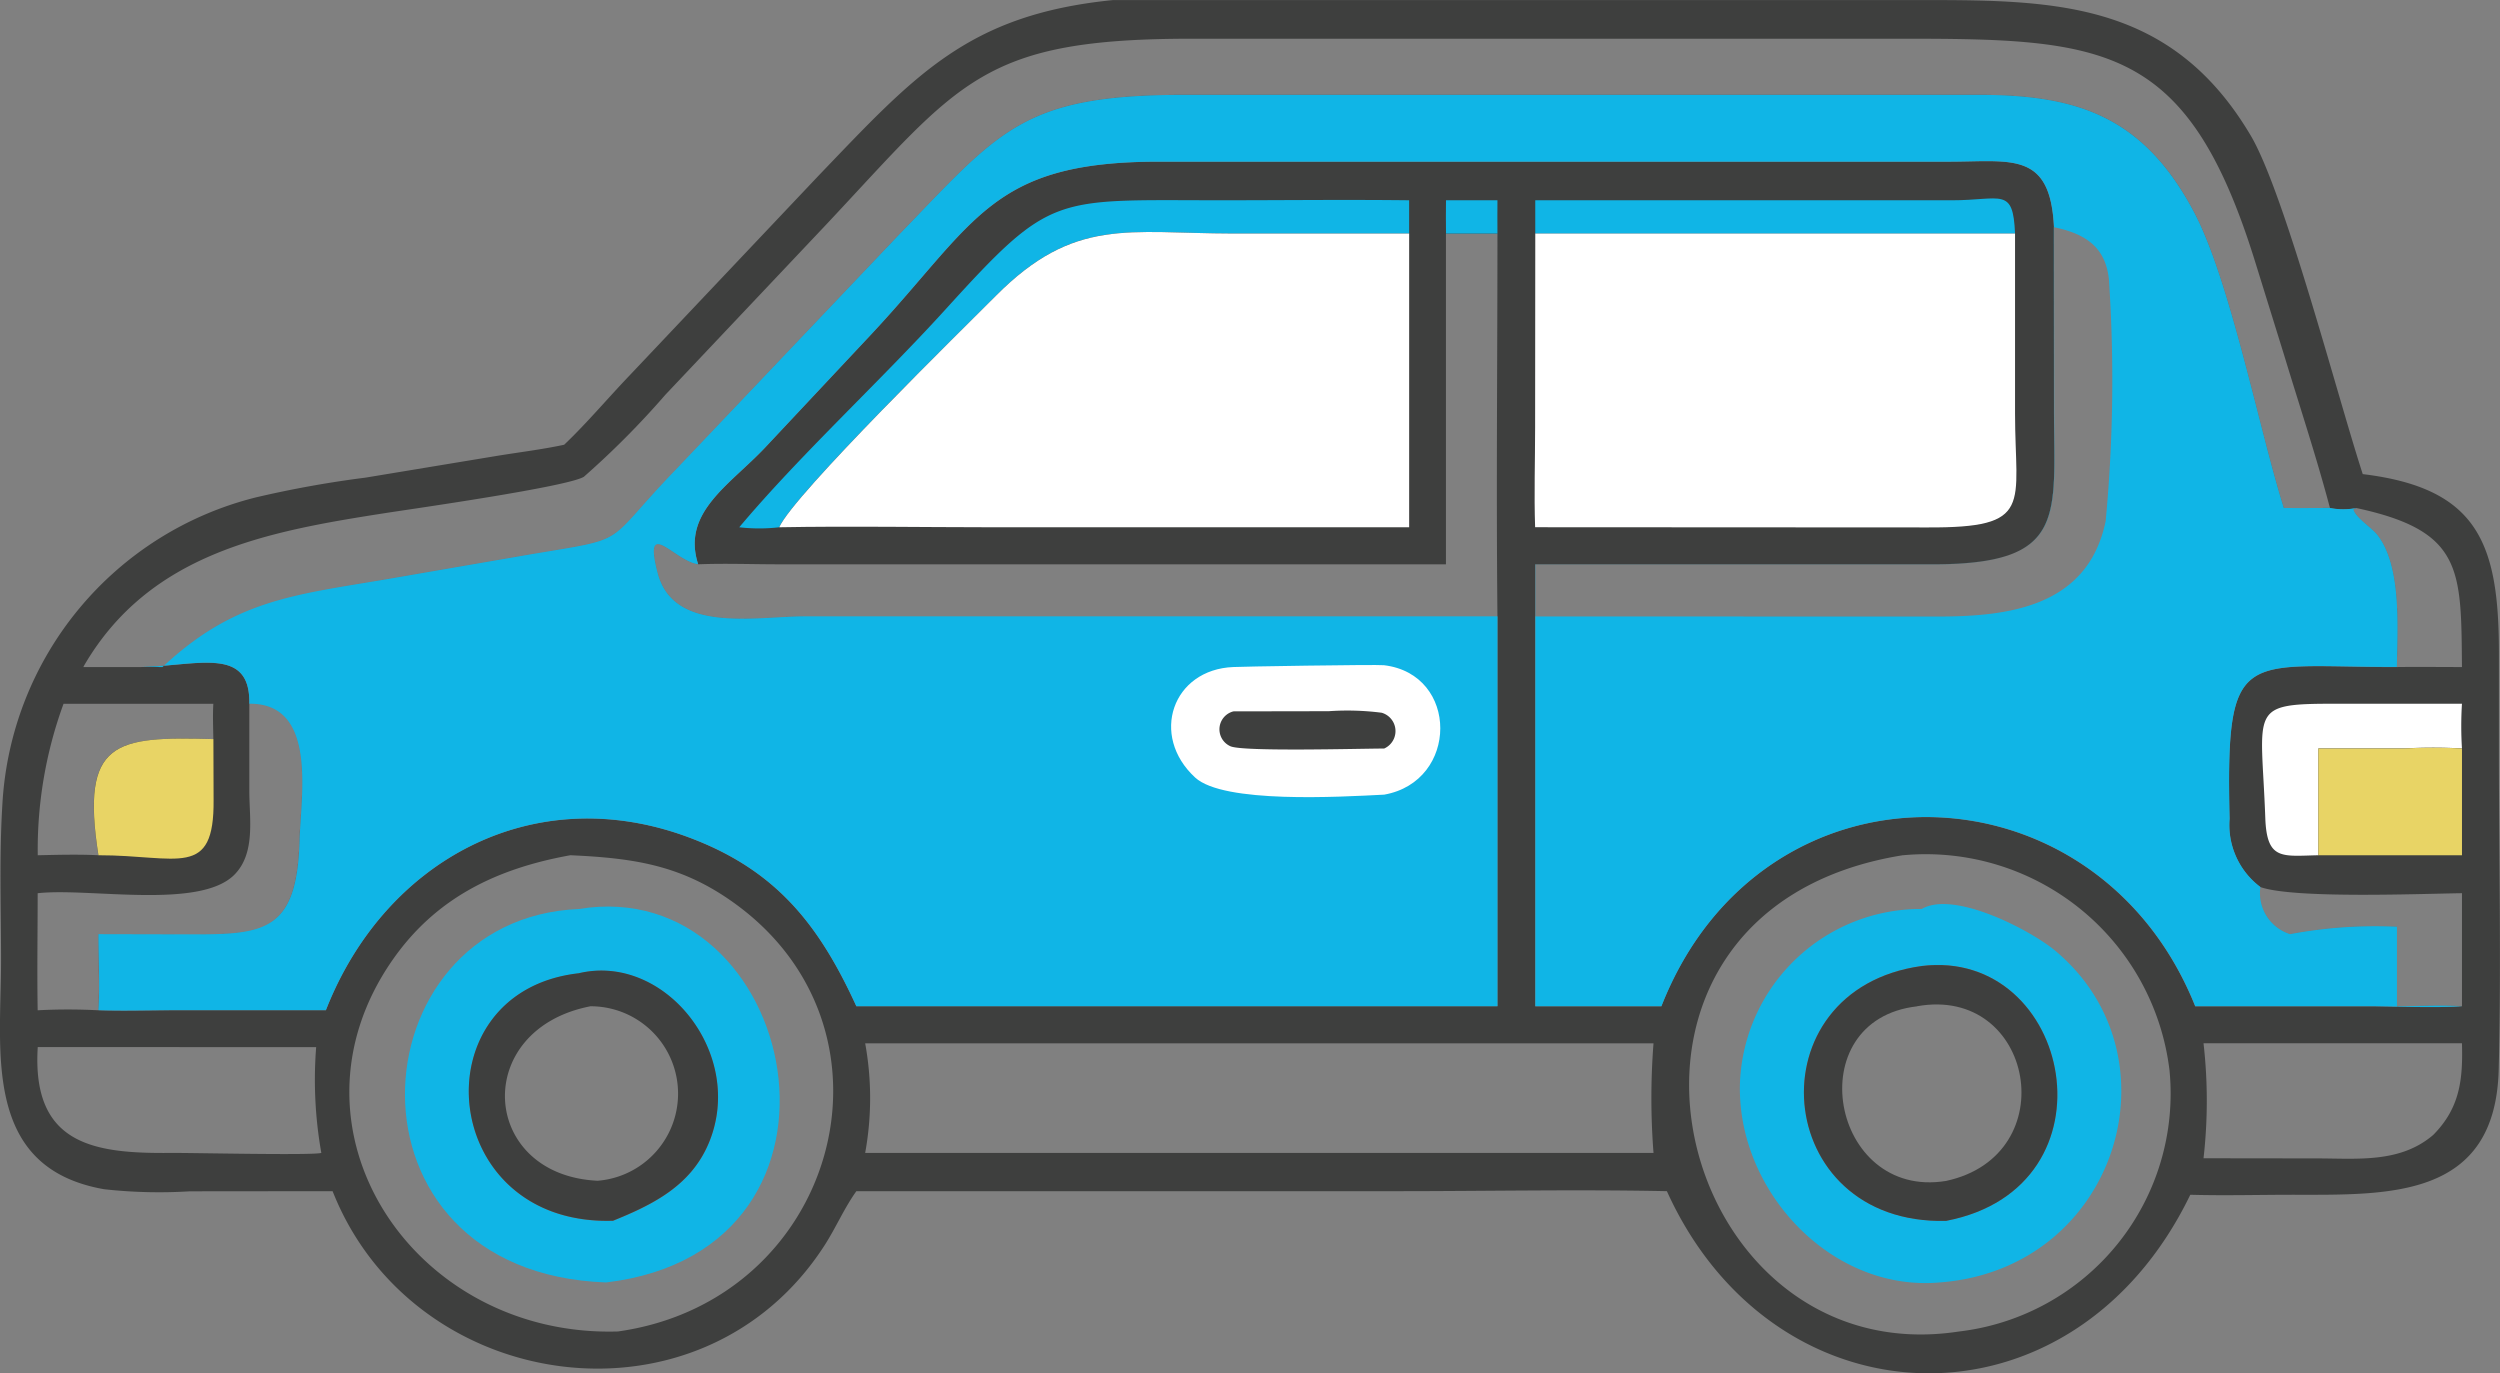 <svg xmlns="http://www.w3.org/2000/svg" width="119.597" height="65.693" viewBox="0 0 119.597 65.693">
  <rect x="0" y="0" width="119.597" height="65.693" fill="#808080" stroke="none"/>
  <g id="car" transform="translate(-90.611 -280.524)">
    <path id="Path_15" data-name="Path 15" d="M143.858,280.527l38.859,0c6.316,0,11.8.124,15.564,6.478,1.621,2.735,4.16,12.511,5.361,16.2,5.5.666,6.508,3.3,6.514,8.511l0,4.889c0,5.019.117,10.071-.01,15.087-.157,6.179-5.24,5.99-9.817,5.988-1.643,0-3.3.046-4.937,0-5.623,11.624-19.886,11.206-25.039-.172-4.28-.089-8.579,0-12.86,0H131.579c-.582.811-.975,1.74-1.514,2.579-5.875,9.144-19.678,7.209-23.543-2.579l-6.832.007a23.85,23.85,0,0,1-4.1-.1c-5.842-1.026-4.931-6.6-4.928-10.922,0-2.51-.092-5.054.067-7.557a16.042,16.042,0,0,1,12.106-14.613,51.223,51.223,0,0,1,5.258-.949l6.187-1.024c1.1-.183,2.225-.315,3.32-.55,1.081-1.028,2.073-2.21,3.107-3.292l9.072-9.59C134.4,284.105,136.923,281.222,143.858,280.527ZM98.385,312.435H97.344c2.712-.052,5.252-1.021,5.194,1.76,3.272-.035,2.465,4.389,2.405,6.533-.122,4.4-1.7,4.5-5.259,4.5l-4.364-.01c0,1.206.076,2.434,0,3.636,1.2.039,2.42,0,3.623,0H106.2c2.81-7.181,9.917-11.025,17.32-8.284,4.194,1.552,6.255,4.158,8.058,8.094h30.668V310.011H129.1c-2.386.008-6.273.824-7.026-2.073-.718-2.76.837-.544,1.937-.42-.8-2.478,1.5-3.776,3.2-5.579l5.079-5.418c5.038-5.393,5.706-8.258,13.743-8.261h37.779c3.022,0,4.882-.52,5.055,3.135l.005,8.71c0,5.134.658,7.417-5.817,7.417l-19,0v21.143h6.032c4.808-12.264,20.79-11.868,25.538,0l8.269,0c1.484,0,3.013.084,4.494,0-1.029-.054-2.085,0-3.116,0v-3.8a22.044,22.044,0,0,0-5.111.354,2.058,2.058,0,0,1-1.421-2.257,3.707,3.707,0,0,1-1.472-3.258c-.186-8.337.579-7.259,8-7.267.028-1.845.236-4.852-.944-6.329-.274-.343-1.055-.833-1.135-1.216l.151-.061a3.313,3.313,0,0,1-1.272,0c-.736,0-1.473.011-2.21,0-1.187-3.778-2.571-10.917-4.312-14.187-2.442-4.587-5.635-5.583-10.324-5.575H147.476c-7.967-.028-8.988,1.668-13.887,6.721L122.921,303.01c-3.516,3.646-2.067,3.218-6.884,4.027l-6.941,1.2C104.663,308.987,101.8,309.224,98.385,312.435Zm83.27,9c-16.512,2.64-11.163,24.914,2.675,22.786a11.46,11.46,0,0,0,10.068-12.49A11.744,11.744,0,0,0,181.655,321.438Zm-63.745,0c-3.512.632-6.443,2.023-8.527,5.023-5.608,8.07.981,18.056,10.789,17.762,10.381-1.462,13.989-14.159,5.79-20.328C123.361,321.938,121.062,321.581,117.91,321.438Zm-23.31-9h3.785c3.418-3.211,6.278-3.448,10.711-4.2l6.941-1.2c4.817-.809,3.368-.381,6.884-4.027l10.668-11.225c4.9-5.053,5.92-6.749,13.887-6.721h37.751c4.69-.007,7.882.988,10.324,5.575,1.741,3.27,3.125,10.409,4.312,14.187.736.011,1.473,0,2.21,0-.653-2.469-1.46-4.892-2.2-7.336l-1.38-4.446c-3.252-10.481-7.192-10.672-17.131-10.666H147.694c-10.118-.008-11.121,2.031-17.531,8.862l-7.721,8.17a40.952,40.952,0,0,1-3.9,3.925c-.791.481-8.175,1.531-9.484,1.734-5.661.882-11.277,1.9-14.426,7.3Zm43.583,18H132a14.62,14.62,0,0,1,0,5.243h37.713a33.955,33.955,0,0,1,0-5.243Zm21.6-38.737v15.822H127.871c-1.284,0-2.581-.051-3.863,0-1.1-.124-2.655-2.34-1.937.42.753,2.9,4.64,2.081,7.026,2.073h33.15c-.062-6.1,0-12.211,0-18.314ZM92.417,330.615c-.292,4.668,2.675,5.1,6.357,5.064.969-.01,6.758.125,7.209,0a20.022,20.022,0,0,1-.247-5.062Zm103.608-.181a24.231,24.231,0,0,1,0,5.5l5.407.007c1.945,0,3.99.239,5.579-1.121,1.294-1.3,1.425-2.681,1.377-4.387Zm-93.487-16.24,0,4.162c0,1.314.309,2.977-.711,4.01-1.662,1.684-6.974.615-9.414.889,0,1.864-.032,3.734,0,5.6a27.539,27.539,0,0,1,2.9,0c.076-1.2,0-2.43,0-3.636l4.364.01c3.556.005,5.137-.1,5.259-4.5C105,318.584,105.81,314.16,102.538,314.194Zm-8.888,0a20.314,20.314,0,0,0-1.233,7.244c.968-.02,1.935-.048,2.9,0-.863-5.5.807-5.687,5.5-5.557-.007-.56-.033-1.128,0-1.687Zm105.091,8.765a2.058,2.058,0,0,0,1.421,2.257,22.044,22.044,0,0,1,5.111-.354v3.8c1.032,0,2.087-.054,3.116,0v-5.408C206.38,323.281,200.357,323.525,198.741,322.959Zm6.531-10.524c1.038-.013,2.078,0,3.116,0-.041-4.676.043-6.509-5.045-7.606l-.151.061c.081.382.862.873,1.135,1.216C205.509,307.583,205.3,310.59,205.273,312.435Z" transform="translate(0 0)" fill="#3e3f3e"/>
    <path id="Path_16" data-name="Path 16" d="M577.334,347.938h2.461c0,.531-.008,1.062,0,1.593h-2.461C577.332,349,577.322,348.468,577.334,347.938Z" transform="translate(-417.548 -57.834)" fill="#10b5e6"/>
    <path id="Path_17" data-name="Path 17" d="M122.432,534.726c-.863-5.5.807-5.687,5.5-5.557l.009,2.905C127.978,535.881,126.244,534.724,122.432,534.726Z" transform="translate(-27.112 -213.288)" fill="#e8d465"/>
    <path id="Path_18" data-name="Path 18" d="M854.776,524.665c-1.739.036-2.465.254-2.538-1.784-.19-5.322-.877-5.471,3.521-5.464l5.887,0a17.352,17.352,0,0,0,0,2.138,24.774,24.774,0,0,0-2.753,0l-4.117,0Z" transform="translate(-653.258 -203.227)" fill="#fff"/>
    <path id="Path_19" data-name="Path 19" d="M871.03,532.224l4.117,0a24.774,24.774,0,0,1,2.753,0v5.106h-6.87Z" transform="translate(-669.511 -215.892)" fill="#e8d465"/>
    <path id="Path_20" data-name="Path 20" d="M607.42,347.4h19.908c2.409,0,2.951-.658,3.044,1.593H607.42Z" transform="translate(-443.364 -57.294)" fill="#10b5e6"/>
    <path id="Path_21" data-name="Path 21" d="M339.464,363.486c2.914-3.468,6.735-6.975,9.864-10.419,5.094-5.607,5.124-5.225,13.134-5.224,3.015,0,6.034-.036,9.048,0v1.592h-8.437c-5-.008-7.574-.8-11.325,2.97-1.506,1.513-9.673,9.5-10.373,11.081A8.26,8.26,0,0,1,339.464,363.486Z" transform="translate(-213.488 -57.738)" fill="#10b5e6"/>
    <path id="Path_22" data-name="Path 22" d="M607.273,359.144h22.951l0,8.6c0,4.407.935,5.484-4.2,5.459l-18.759-.01c-.054-1.581,0-3.174,0-4.756Z" transform="translate(-443.216 -67.447)" fill="#fff"/>
    <path id="Path_23" data-name="Path 23" d="M352.92,372.748c.7-1.578,8.868-9.567,10.373-11.081,3.751-3.769,6.328-2.978,11.325-2.97h8.437v14.051h-20C359.68,372.746,356.294,372.687,352.92,372.748Z" transform="translate(-225.032 -67)" fill="#fff"/>
    <path id="Path_24" data-name="Path 24" d="M235.249,585.8c10.493-1.732,14.423,16.311,1.307,17.865C223.412,603.192,224.483,586.258,235.249,585.8Zm0,3.08c-7.709.867-6.761,12.1,1.643,11.838,1.919-.775,3.708-1.671,4.566-3.687C243.265,592.782,239.382,587.894,235.249,588.878Z" transform="translate(-116.952 -261.79)" fill="#10b5e6"/>
    <path id="Path_25" data-name="Path 25" d="M253.678,607.4c4.133-.984,8.016,3.9,6.209,8.151-.858,2.015-2.648,2.911-4.566,3.687C246.917,619.506,245.969,608.272,253.678,607.4Zm.589,1.575c-5.748,1.092-5.328,8.081.312,8.352A4.18,4.18,0,0,0,254.267,608.98Z" transform="translate(-135.381 -280.317)" fill="#3e3f3e"/>
    <path id="Path_26" data-name="Path 26" d="M685,585.09c1.549-.9,5.2,1.012,6.379,1.991,6.078,5.064,2.961,15.234-5.511,15.875-5.221.47-9.765-4.436-9.561-9.609A8.661,8.661,0,0,1,685,585.09Zm0,2.726c-8.125,1.125-7.229,12.4,1.164,12.192C694.54,598.4,692.178,586.94,685,587.816Z" transform="translate(-502.456 -261.082)" fill="#10b5e6"/>
    <path id="Path_27" data-name="Path 27" d="M703.489,605.4c7.177-.876,9.539,10.585,1.164,12.192C696.26,617.8,695.363,606.522,703.489,605.4Zm-.226,1.929c-5.69.655-4.128,9.264,1.39,8.352C710.353,614.453,708.851,606.317,703.263,607.325Z" transform="translate(-520.944 -278.663)" fill="#3e3f3e"/>
    <path id="Path_28" data-name="Path 28" d="M126.813,339.844c3.418-3.211,6.278-3.448,10.711-4.2l6.941-1.2c4.817-.809,3.368-.381,6.884-4.027l10.668-11.225c4.9-5.053,5.92-6.749,13.887-6.721h37.751c4.69-.007,7.882.988,10.324,5.575,1.741,3.27,3.125,10.409,4.312,14.187.736.011,1.473,0,2.21,0a3.314,3.314,0,0,0,1.272,0l-.151.061c.081.382.862.873,1.135,1.216,1.18,1.477.972,4.485.944,6.329-7.424.008-8.189-1.07-8,7.267a3.708,3.708,0,0,0,1.472,3.258,2.058,2.058,0,0,0,1.421,2.257,22.044,22.044,0,0,1,5.111-.354v3.8c1.032,0,2.087-.054,3.116,0-1.481.089-3.009.007-4.494,0l-8.269,0c-4.747-11.868-20.73-12.264-25.538,0h-6.032V334.928l19,0c6.475,0,5.819-2.283,5.817-7.417l-.005-8.71c-.173-3.655-2.032-3.135-5.055-3.135H174.458c-8.038,0-8.706,2.868-13.743,8.261l-5.079,5.418c-1.7,1.8-4,3.1-3.2,5.579-1.1-.124-2.655-2.34-1.937.42.753,2.9,4.64,2.081,7.026,2.073h33.15v18.652H160.006c-1.8-3.937-3.864-6.542-8.058-8.095-7.4-2.74-14.51,1.1-17.32,8.284h-7.258c-1.2,0-2.421.038-3.623,0,.076-1.2,0-2.43,0-3.636l4.364.01c3.556.005,5.137-.1,5.259-4.5.059-2.143.867-6.567-2.405-6.533.058-2.781-2.481-1.812-5.194-1.76Zm90.479-21.04.005,8.71c0,5.134.658,7.417-5.817,7.417l-19,0v2.492l19.233.005c3.362,0,7.2-.436,8.057-4.563a71.759,71.759,0,0,0,.155-11.578C219.757,319.734,218.785,319.111,217.292,318.8Z" transform="translate(-28.427 -27.409)" fill="#10b5e6"/>
    <path id="Path_29" data-name="Path 29" d="M487.814,504.488c.034-.018,6.854-.128,7.2-.087,3.6.429,3.584,5.557.013,6.192-2.149.109-7.685.434-9.043-.817C483.8,507.768,484.895,504.6,487.814,504.488Z" transform="translate(-338.197 -192.054)" fill="#fff"/>
    <path id="Path_30" data-name="Path 30" d="M501.768,519.785l4.561-.008a12.838,12.838,0,0,1,2.53.074.913.913,0,0,1,.118,1.712c-1.115,0-6.743.16-7.351-.108A.886.886,0,0,1,501.768,519.785Z" transform="translate(-352.15 -205.23)" fill="#3e3f3e"/>
  </g>
</svg>
